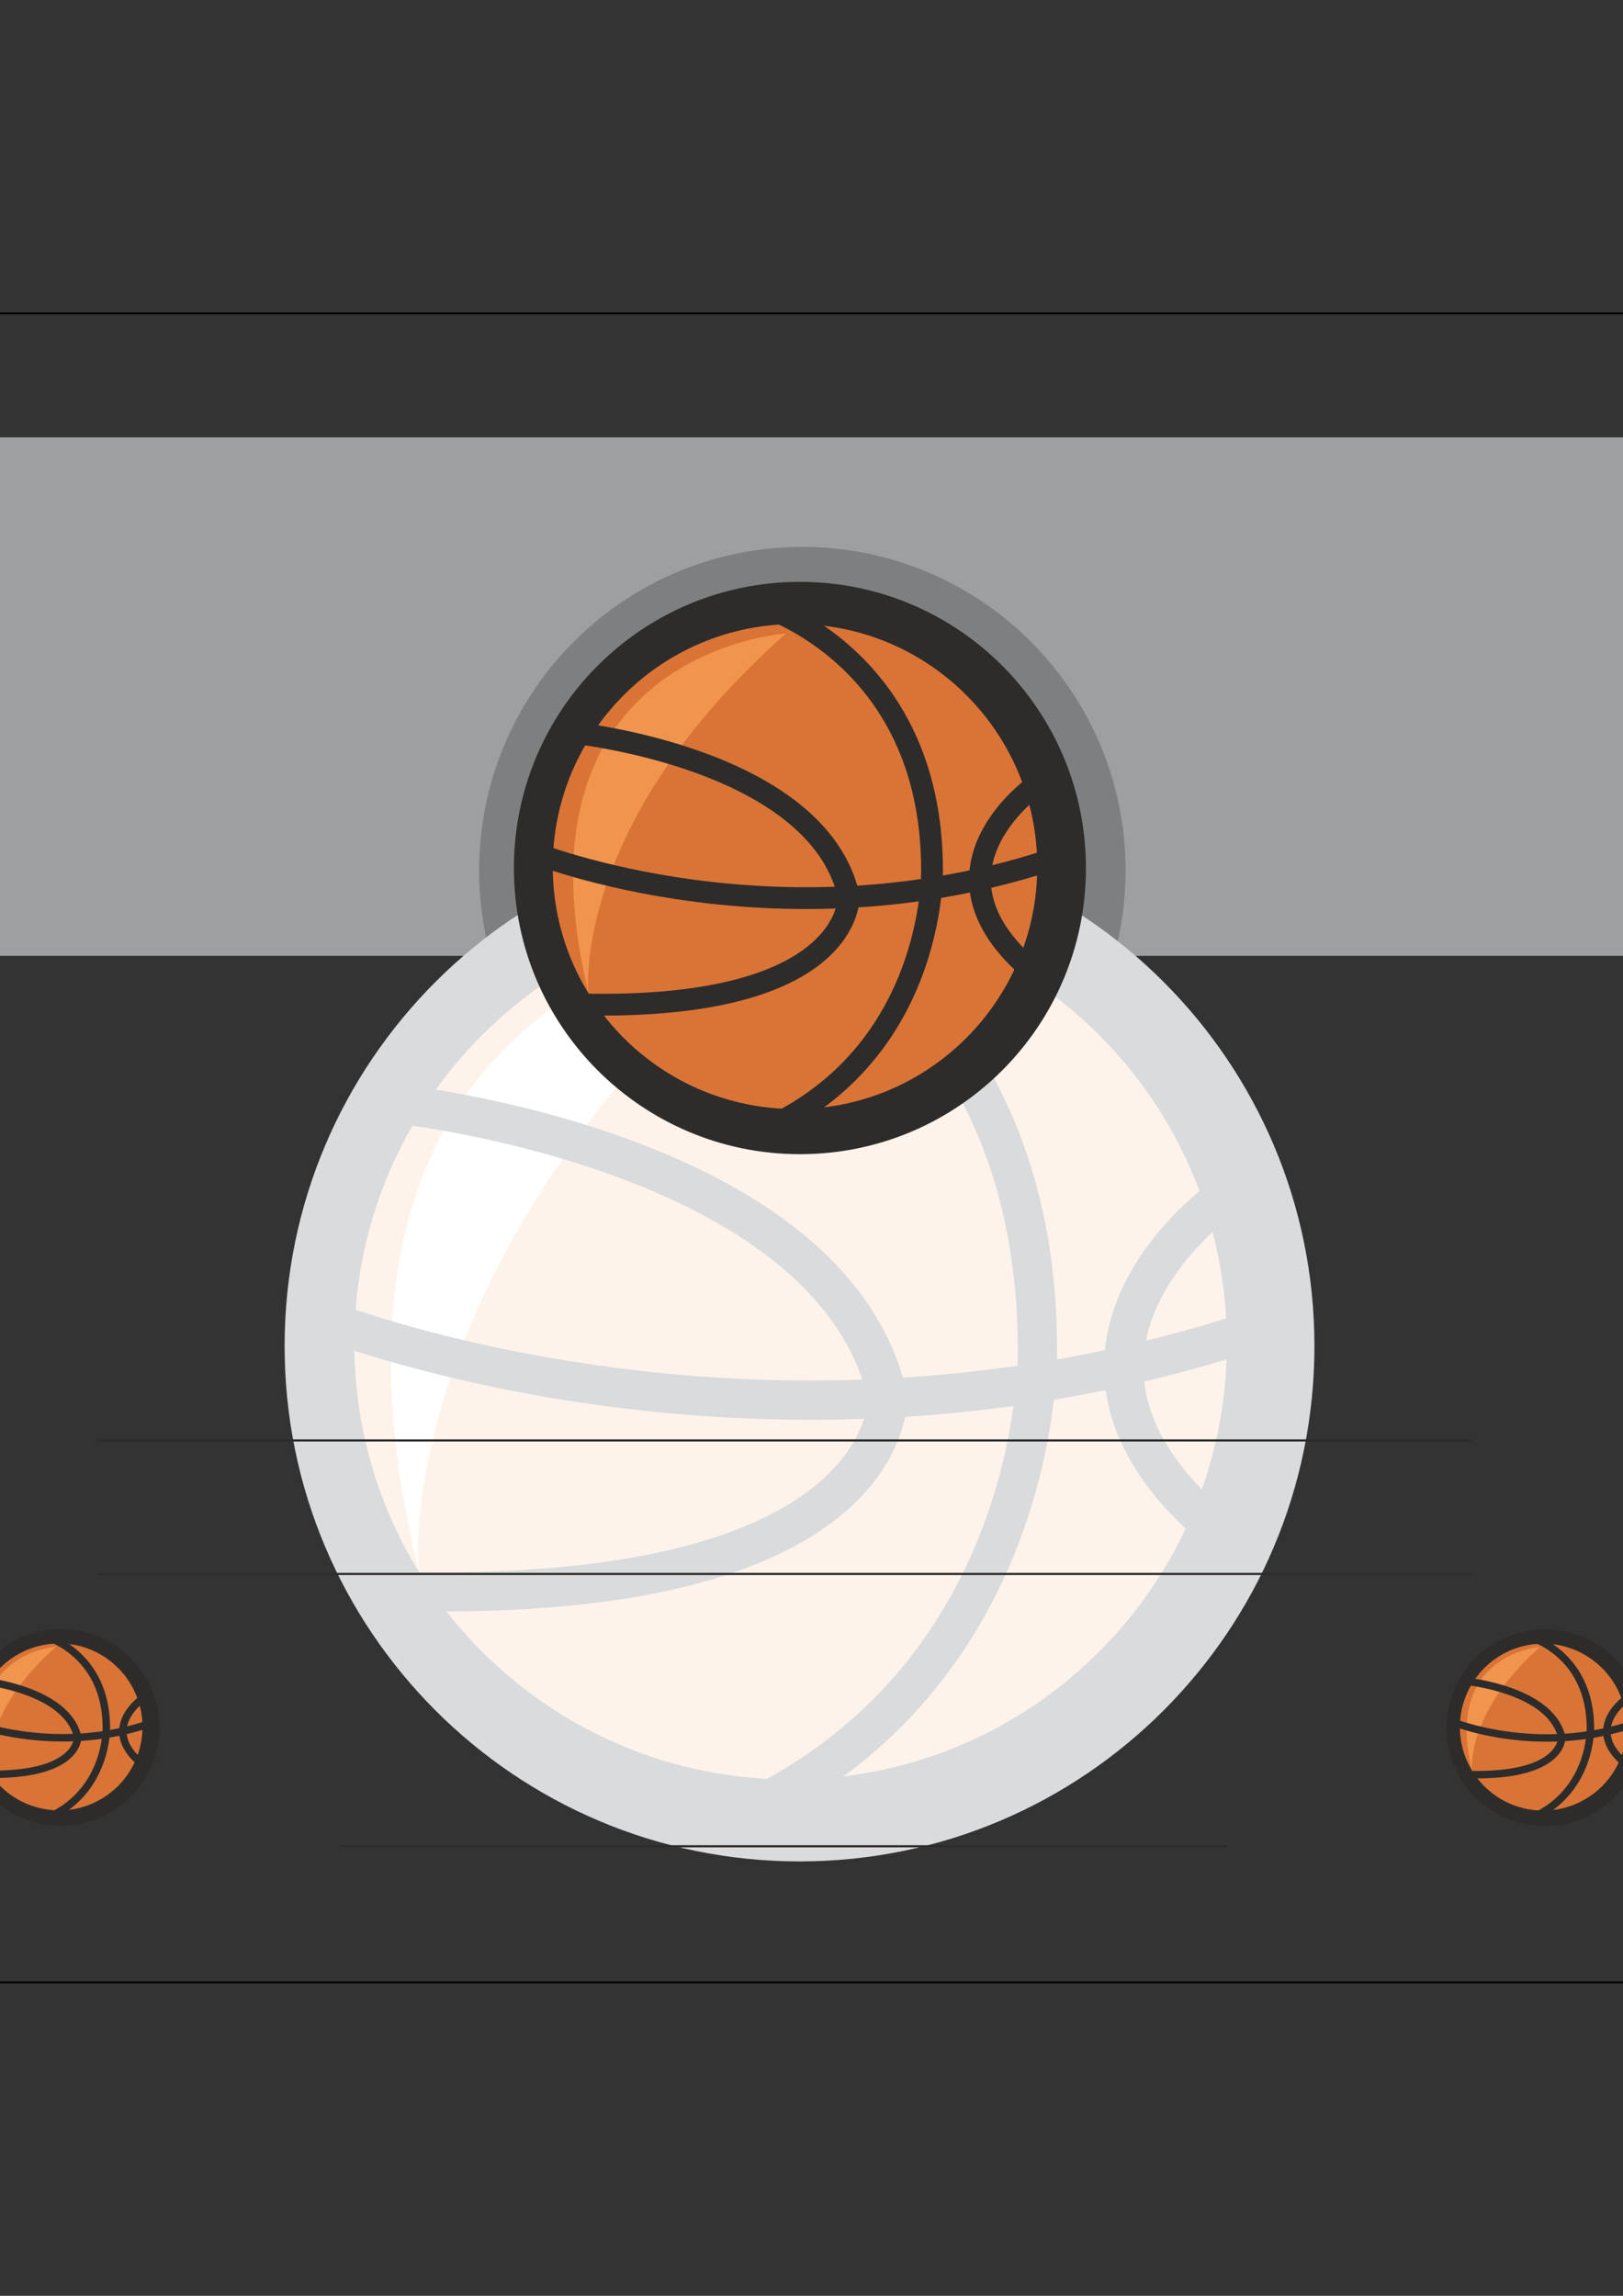 <?xml version="1.0" encoding="utf-8"?>
<!-- Created by UniConvertor 2.0rc4 (https://sk1project.net/) -->
<svg xmlns="http://www.w3.org/2000/svg" height="841.89pt" viewBox="0 0 595.276 841.89" width="595.276pt" version="1.1" xmlns:xlink="http://www.w3.org/1999/xlink" id="85a1df00-f60c-11ea-9cdf-dcc15c148e23">

<rect x="0" y="0" width="595.276" height="841.89" fill="#333333" stroke="none"/>

<g>
	<path style="fill:#9e9fa1;" d="M 658.142,350.529 L 658.142,160.377 -61.786,160.377 -61.786,350.529 658.142,350.529 Z" />
	<path style="fill:#7e7f80;" d="M 294.254,437.649 C 359.702,437.649 412.838,384.657 412.838,319.209 412.838,253.689 359.702,200.553 294.254,200.553 228.806,200.553 175.742,253.689 175.742,319.209 175.742,384.657 228.806,437.649 294.254,437.649 L 294.254,437.649 Z" />
	<path style="fill:#d9dbdc;" d="M 293.246,682.593 C 397.502,682.593 482.102,597.993 482.102,493.593 482.102,389.337 397.502,304.737 293.246,304.737 188.99,304.737 104.39,389.337 104.39,493.593 104.39,597.993 188.99,682.593 293.246,682.593 L 293.246,682.593 Z" />
	<path style="fill:#fdf3eb;" d="M 290.078,652.569 C 378.278,652.569 449.99,581.001 449.99,492.585 449.99,404.313 378.278,332.673 290.078,332.673 201.662,332.673 129.95,404.313 129.95,492.585 129.95,581.001 201.662,652.569 290.078,652.569 L 290.078,652.569 Z" />
	<path style="stroke:#d9dbdc;stroke-width:14.4;stroke-miterlimit:10.433;fill:none;" d="M 263.078,318.777 C 263.078,318.777 380.51,350.601 380.51,495.033 380.51,495.033 383.03,620.025 263.078,668.985" />
	<path style="stroke:#d9dbdc;stroke-width:14.4;stroke-miterlimit:10.433;fill:none;" d="M 449.558,438.441 C 449.558,438.441 363.806,497.265 452.006,565.809" />
	<path style="fill:#ffffff;" d="M 283.958,338.865 C 283.958,338.865 98.918,350.601 153.422,575.385 153.422,575.385 142.55,463.857 283.958,338.865 L 283.958,338.865 Z" />
	<path style="stroke:#d9dbdc;stroke-width:14.4;stroke-miterlimit:10.433;fill:none;" d="M 116.054,482.793 C 116.054,482.793 285.11,551.625 473.606,483.009" />
	<path style="stroke:#d9dbdc;stroke-width:14.4;stroke-miterlimit:10.433;fill:none;" d="M 143.486,404.529 C 143.486,404.529 304.622,420.729 325.574,512.169 325.574,512.169 329.102,590.577 138.158,583.233" />
	<path style="stroke-miterlimit:10.433;stroke:#2d2c2b;stroke-width:0.792;stroke-linecap:round;fill:none;" d="M 35.846,528.225 L 539.486,528.225" />
	<path style="stroke-miterlimit:10.433;stroke:#2d2c2b;stroke-width:0.792;stroke-linecap:round;fill:none;" d="M 35.846,577.185 L 539.486,577.185" />
	<path style="stroke-miterlimit:10.433;stroke:#2d2c2b;stroke-width:0.792;stroke-linecap:round;fill:none;" d="M 125.486,677.049 L 449.774,677.049" />
	<path style="fill:#2d2c2b;" d="M 293.39,423.249 C 351.35,423.249 398.294,376.305 398.294,318.345 398.294,260.313 351.35,213.369 293.39,213.369 235.502,213.369 188.486,260.313 188.486,318.345 188.486,376.305 235.502,423.249 293.39,423.249 L 293.39,423.249 Z" />
	<path style="fill:#da7436;" d="M 291.662,406.689 C 340.622,406.689 380.438,366.873 380.438,317.769 380.438,268.665 340.622,228.849 291.662,228.849 242.558,228.849 202.742,268.665 202.742,317.769 202.742,366.873 242.558,406.689 291.662,406.689 L 291.662,406.689 Z" />
	<path style="stroke:#2d2c2b;stroke-width:7.992;stroke-miterlimit:10.433;fill:none;" d="M 276.686,221.145 C 276.686,221.145 341.846,238.857 341.846,319.137 341.846,319.137 343.214,388.545 276.686,415.761" />
	<path style="stroke:#2d2c2b;stroke-width:7.992;stroke-miterlimit:10.433;fill:none;" d="M 380.222,287.745 C 380.222,287.745 332.558,320.361 381.59,358.449" />
	<path style="fill:#f1944d;" d="M 288.278,232.305 C 288.278,232.305 185.534,238.857 215.774,363.777 215.774,363.777 209.654,301.857 288.278,232.305 L 288.278,232.305 Z" />
	<path style="stroke:#2d2c2b;stroke-width:7.992;stroke-miterlimit:10.433;fill:none;" d="M 194.966,312.369 C 194.966,312.369 288.926,350.529 393.614,312.441" />
	<path style="stroke:#2d2c2b;stroke-width:7.992;stroke-miterlimit:10.433;fill:none;" d="M 210.23,268.737 C 210.23,268.737 299.726,277.809 311.318,328.641 311.318,328.641 313.262,372.201 207.278,368.169" />
	<path style="fill:#2d2c2b;" d="M 566.63,669.633 C 586.574,669.633 602.702,653.505 602.702,633.561 602.702,613.617 586.574,597.489 566.63,597.489 546.686,597.489 530.558,613.617 530.558,633.561 530.558,653.505 546.686,669.633 566.63,669.633 L 566.63,669.633 Z" />
	<path style="fill:#da7436;" d="M 565.982,663.945 C 582.902,663.945 596.582,650.265 596.582,633.345 596.582,616.497 582.902,602.745 565.982,602.745 549.062,602.745 535.454,616.497 535.454,633.345 535.454,650.265 549.062,663.945 565.982,663.945 L 565.982,663.945 Z" />
	<path style="stroke:#2d2c2b;stroke-width:2.736;stroke-miterlimit:10.433;fill:none;" d="M 560.87,600.153 C 560.87,600.153 583.334,606.201 583.334,633.849 583.334,633.849 583.766,657.681 560.87,667.041" />
	<path style="stroke:#2d2c2b;stroke-width:2.736;stroke-miterlimit:10.433;fill:none;" d="M 596.51,622.977 C 596.51,622.977 580.094,634.209 597.014,647.385" />
	<path style="fill:#f1944d;" d="M 564.83,603.969 C 564.83,603.969 529.478,606.201 539.846,649.185 539.846,649.185 537.758,627.873 564.83,603.969 L 564.83,603.969 Z" />
	<path style="stroke:#2d2c2b;stroke-width:2.736;stroke-miterlimit:10.433;fill:none;" d="M 532.79,631.473 C 532.79,631.473 565.118,644.649 601.118,631.473" />
	<path style="stroke:#2d2c2b;stroke-width:2.736;stroke-miterlimit:10.433;fill:none;" d="M 537.974,616.569 C 537.974,616.569 568.79,619.593 572.822,637.089 572.822,637.089 573.542,652.065 537.038,650.697" />
	<path style="fill:#2d2c2b;" d="M 22.31,669.561 C 42.254,669.561 58.454,653.361 58.454,633.489 58.454,613.545 42.254,597.345 22.31,597.345 2.366,597.345 -13.834,613.545 -13.834,633.489 -13.834,653.361 2.366,669.561 22.31,669.561 L 22.31,669.561 Z" />
	<path style="fill:#da7436;" d="M 21.734,663.873 C 38.582,663.873 52.262,650.193 52.262,633.273 52.262,616.425 38.582,602.673 21.734,602.673 4.814,602.673 -8.938,616.425 -8.938,633.273 -8.938,650.193 4.814,663.873 21.734,663.873 L 21.734,663.873 Z" />
	<path style="stroke:#2d2c2b;stroke-width:2.736;stroke-miterlimit:10.433;fill:none;" d="M 16.55,600.009 C 16.55,600.009 39.014,606.057 39.014,633.705 39.014,633.705 39.446,657.609 16.55,666.969" />
	<path style="stroke:#2d2c2b;stroke-width:2.736;stroke-miterlimit:10.433;fill:none;" d="M 52.19,622.977 C 52.19,622.977 35.846,634.209 52.694,647.313" />
	<path style="fill:#f1944d;" d="M 20.51,603.897 C 20.51,603.897 -14.842,606.057 -4.402,649.041 -4.402,649.041 -6.49,627.801 20.51,603.897 L 20.51,603.897 Z" />
	<path style="stroke:#2d2c2b;stroke-width:2.736;stroke-miterlimit:10.433;fill:none;" d="M -11.53,631.401 C -11.53,631.401 20.726,644.577 56.798,631.401" />
	<path style="stroke:#2d2c2b;stroke-width:2.736;stroke-miterlimit:10.433;fill:none;" d="M -6.346,616.425 C -6.346,616.425 24.542,619.521 28.502,637.017 28.502,637.017 29.15,651.993 -7.354,650.553" />
	<path style="stroke:#000000;stroke-width:0.72;stroke-miterlimit:10.433;fill:none;" d="M -98.362,114.945 L 693.638,114.945 693.638,726.945 -98.362,726.945 -98.362,114.945 Z" />
</g>
</svg>